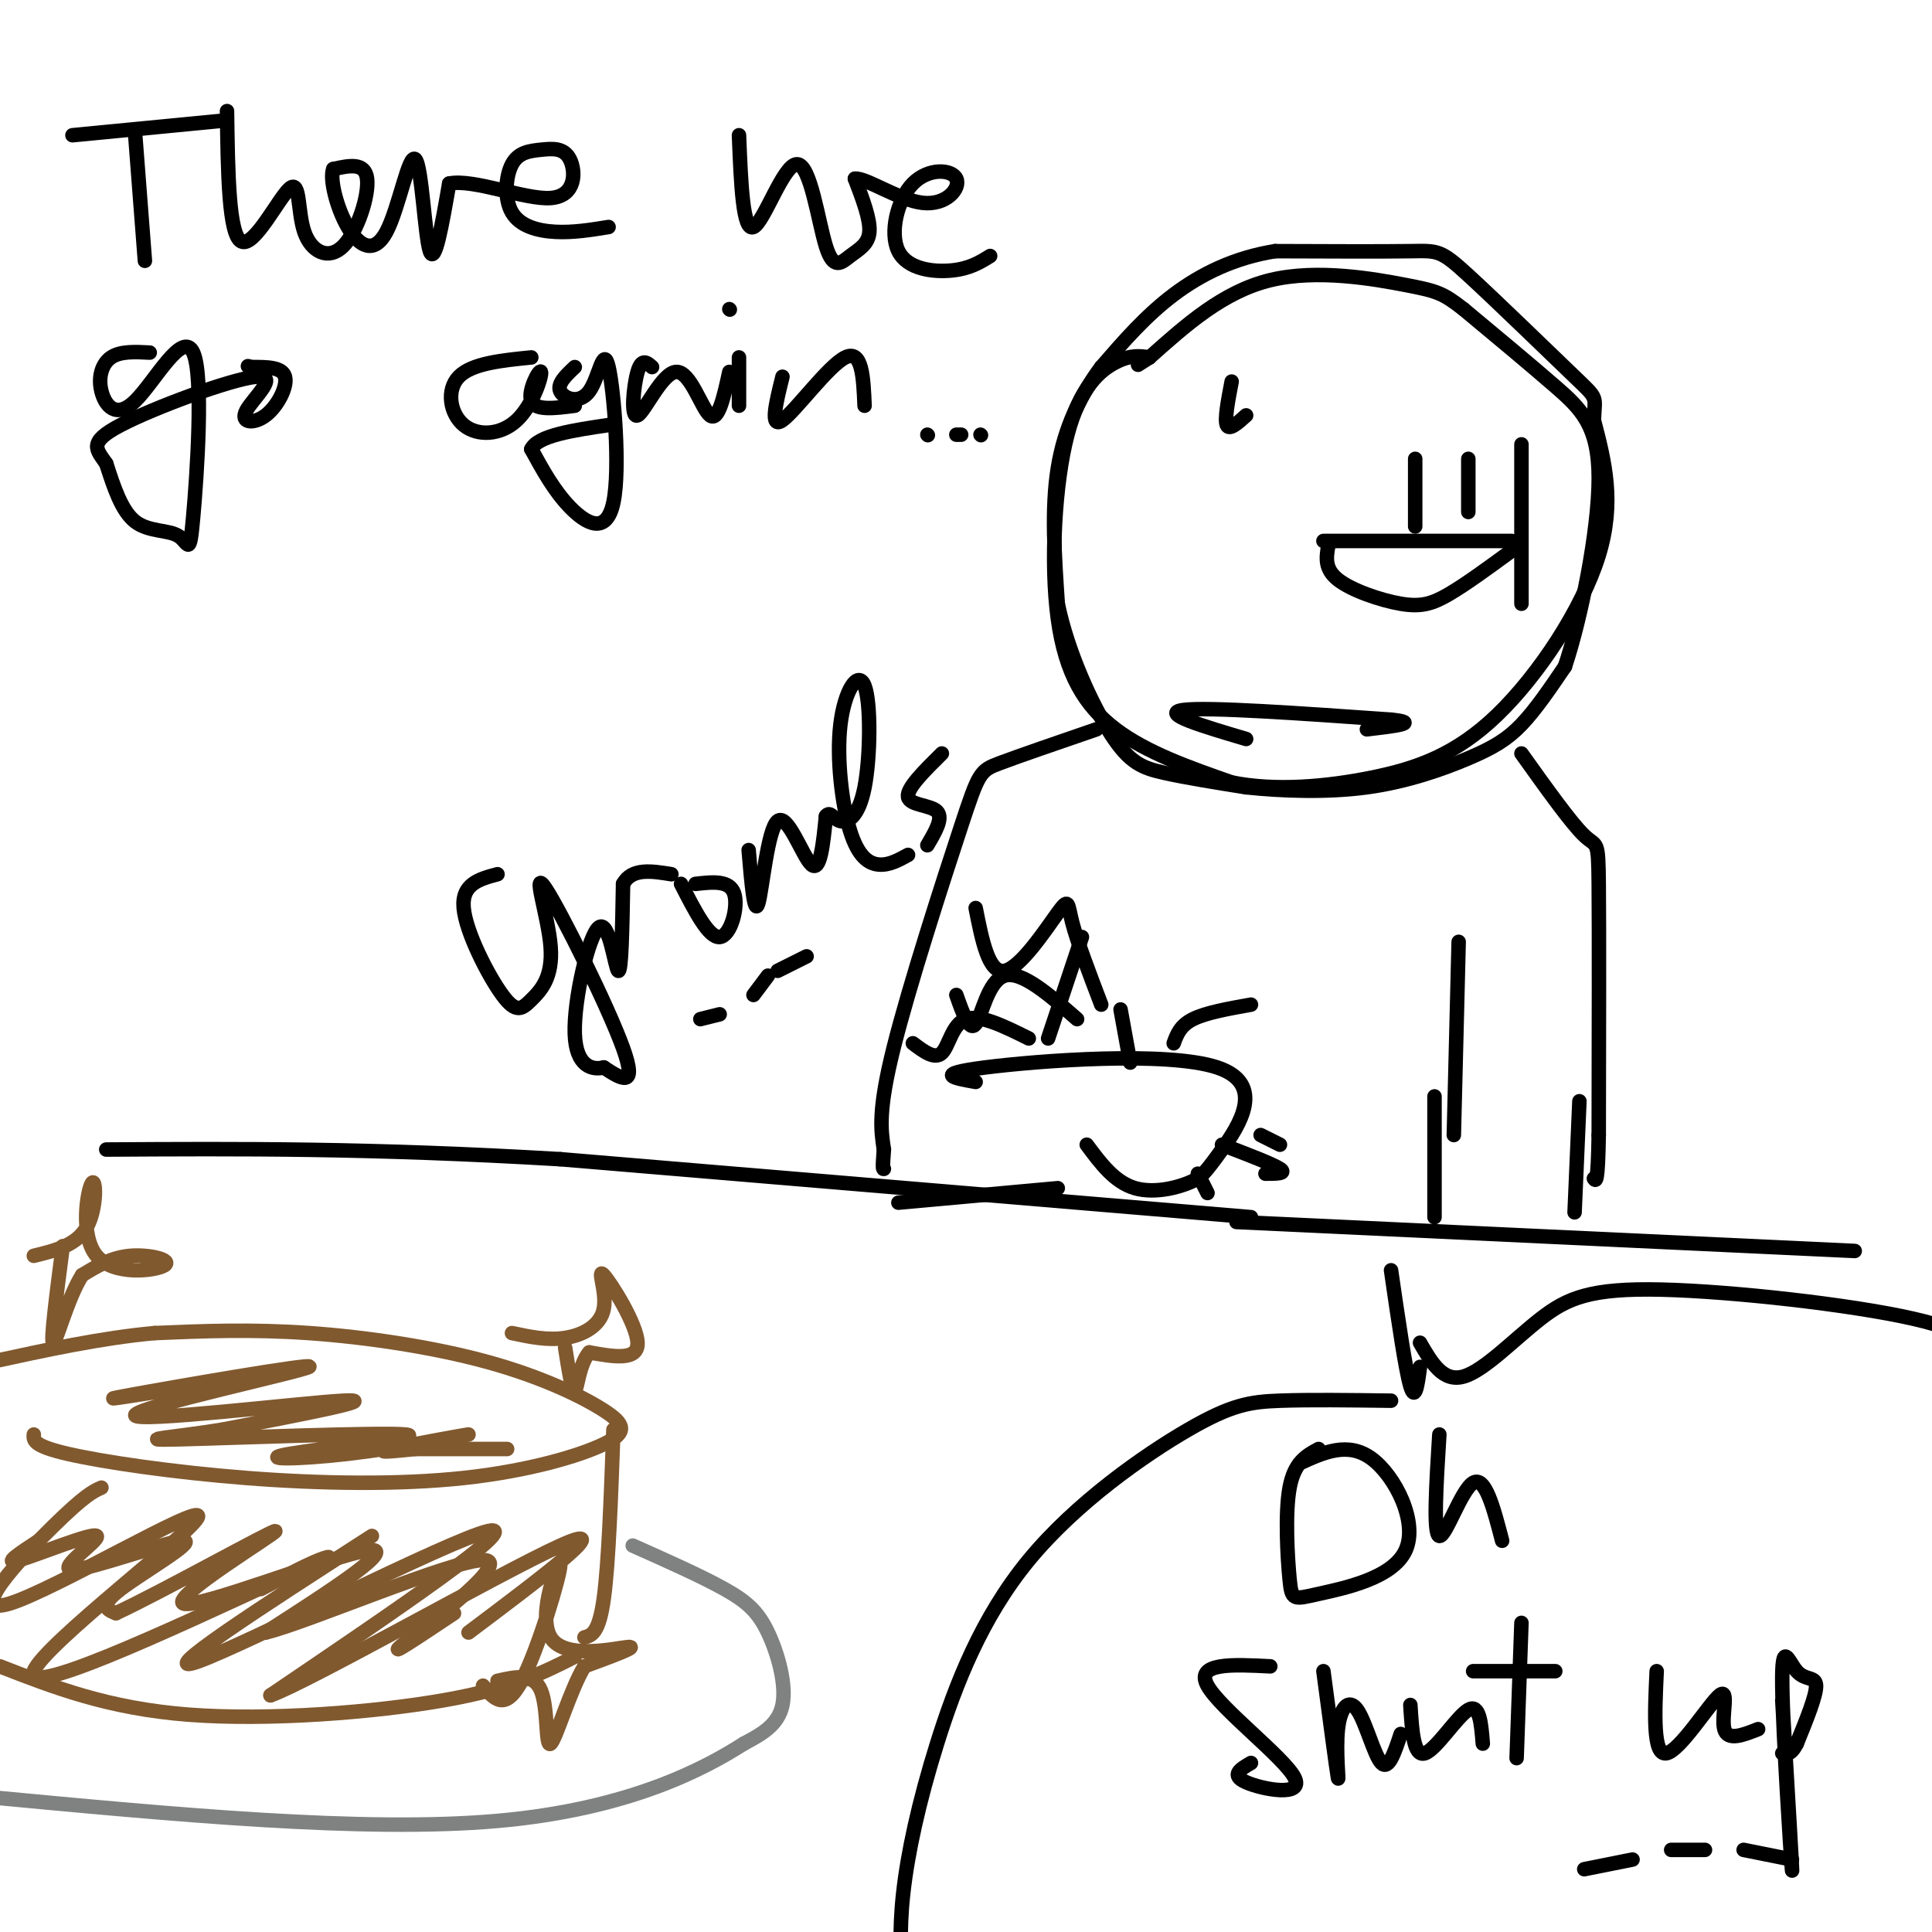 <svg viewBox='0 0 400 400' version='1.1' xmlns='http://www.w3.org/2000/svg' xmlns:xlink='http://www.w3.org/1999/xlink'><g fill='none' stroke='rgb(0,0,0)' stroke-width='3' stroke-linecap='round' stroke-linejoin='round'><path d='M238,74c-1.944,-0.290 -3.888,-0.581 -7,1c-3.112,1.581 -7.391,5.032 -10,15c-2.609,9.968 -3.549,26.453 -2,38c1.549,11.547 5.585,18.156 12,23c6.415,4.844 15.207,7.922 24,11'/><path d='M255,162c9.043,1.826 19.651,0.892 29,-1c9.349,-1.892 17.440,-4.740 26,-13c8.560,-8.260 17.589,-21.931 21,-33c3.411,-11.069 1.206,-19.534 -1,-28'/><path d='M330,87c0.171,-5.177 1.097,-4.120 -4,-9c-5.097,-4.880 -16.219,-15.699 -22,-21c-5.781,-5.301 -6.223,-5.086 -12,-5c-5.777,0.086 -16.888,0.043 -28,0'/><path d='M264,52c-8.356,1.333 -15.244,4.667 -21,9c-5.756,4.333 -10.378,9.667 -15,15'/><path d='M228,76c-4.333,5.756 -7.667,12.644 -9,21c-1.333,8.356 -0.667,18.178 0,28'/><path d='M219,125c2.036,10.000 7.125,21.000 11,27c3.875,6.000 6.536,7.000 11,8c4.464,1.000 10.732,2.000 17,3'/><path d='M258,163c7.166,0.754 16.581,1.140 25,0c8.419,-1.140 15.844,-3.807 21,-6c5.156,-2.193 8.045,-3.912 11,-7c2.955,-3.088 5.978,-7.544 9,-12'/><path d='M324,138c3.286,-9.738 7.000,-28.083 7,-39c-0.000,-10.917 -3.714,-14.405 -9,-19c-5.286,-4.595 -12.143,-10.298 -19,-16'/><path d='M303,64c-4.286,-3.357 -5.500,-3.750 -12,-5c-6.500,-1.250 -18.286,-3.357 -28,-1c-9.714,2.357 -17.357,9.179 -25,16'/><path d='M238,74c-4.167,2.667 -2.083,1.333 0,0'/><path d='M274,112c0.000,0.000 39.000,0.000 39,0'/><path d='M313,114c-4.738,3.470 -9.476,6.940 -13,9c-3.524,2.060 -5.833,2.708 -10,2c-4.167,-0.708 -10.190,-2.774 -13,-5c-2.810,-2.226 -2.405,-4.613 -2,-7'/><path d='M275,113c-0.333,-1.167 -0.167,-0.583 0,0'/><path d='M293,95c0.000,0.000 0.000,14.000 0,14'/><path d='M304,95c0.000,0.000 0.000,11.000 0,11'/><path d='M315,92c0.000,0.000 0.000,33.000 0,33'/><path d='M258,153c-9.000,-2.667 -18.000,-5.333 -13,-6c5.000,-0.667 24.000,0.667 43,2'/><path d='M288,149c6.333,0.667 0.667,1.333 -5,2'/><path d='M255,79c-0.750,3.917 -1.500,7.833 -1,9c0.500,1.167 2.250,-0.417 4,-2'/><path d='M15,28c0.000,0.000 31.000,-3.000 31,-3'/><path d='M28,28c0.000,0.000 2.000,26.000 2,26'/><path d='M47,23c0.175,12.877 0.350,25.754 3,27c2.650,1.246 7.774,-9.138 10,-11c2.226,-1.862 1.556,4.800 3,9c1.444,4.200 5.004,5.938 8,3c2.996,-2.938 5.427,-10.554 5,-14c-0.427,-3.446 -3.714,-2.723 -7,-2'/><path d='M69,35c-0.801,2.011 0.697,8.039 3,12c2.303,3.961 5.411,5.856 8,1c2.589,-4.856 4.659,-16.461 6,-15c1.341,1.461 1.955,15.989 3,19c1.045,3.011 2.523,-5.494 4,-14'/><path d='M93,38c5.059,-1.036 15.706,3.374 21,3c5.294,-0.374 5.233,-5.532 4,-8c-1.233,-2.468 -3.640,-2.247 -6,-2c-2.360,0.247 -4.674,0.520 -6,3c-1.326,2.480 -1.665,7.168 0,10c1.665,2.832 5.333,3.809 9,4c3.667,0.191 7.334,-0.405 11,-1'/><path d='M153,28c0.400,9.996 0.800,19.992 3,19c2.200,-0.992 6.200,-12.973 9,-13c2.800,-0.027 4.400,11.900 6,17c1.600,5.100 3.200,3.373 5,2c1.800,-1.373 3.800,-2.392 4,-5c0.200,-2.608 -1.400,-6.804 -3,-11'/><path d='M177,37c2.160,-0.305 9.058,4.432 14,5c4.942,0.568 7.926,-3.033 7,-5c-0.926,-1.967 -5.764,-2.300 -9,1c-3.236,3.300 -4.871,10.235 -3,14c1.871,3.765 7.249,4.362 11,4c3.751,-0.362 5.876,-1.681 8,-3'/><path d='M31,73c-3.039,-0.156 -6.079,-0.313 -8,1c-1.921,1.313 -2.725,4.095 -2,7c0.725,2.905 2.978,5.932 7,2c4.022,-3.932 9.813,-14.824 12,-10c2.188,4.824 0.772,25.365 0,34c-0.772,8.635 -0.900,5.363 -3,4c-2.100,-1.363 -6.171,-0.818 -9,-3c-2.829,-2.182 -4.414,-7.091 -6,-12'/><path d='M22,96c-1.992,-2.961 -3.971,-4.363 3,-8c6.971,-3.637 22.893,-9.511 28,-10c5.107,-0.489 -0.600,4.405 -2,7c-1.400,2.595 1.508,2.891 4,1c2.492,-1.891 4.569,-5.969 4,-8c-0.569,-2.031 -3.785,-2.016 -7,-2'/><path d='M52,76c-1.167,-0.333 -0.583,-0.167 0,0'/><path d='M110,74c-6.168,0.621 -12.336,1.243 -15,4c-2.664,2.757 -1.824,7.650 1,10c2.824,2.350 7.633,2.156 11,-1c3.367,-3.156 5.291,-9.273 5,-10c-0.291,-0.727 -2.797,3.935 -2,6c0.797,2.065 4.899,1.532 9,1'/><path d='M119,76c-1.850,1.741 -3.700,3.483 -3,5c0.700,1.517 3.950,2.810 6,0c2.050,-2.810 2.900,-9.722 4,-5c1.100,4.722 2.450,21.079 1,28c-1.450,6.921 -5.700,4.406 -9,1c-3.300,-3.406 -5.650,-7.703 -8,-12'/><path d='M110,93c1.333,-2.833 8.667,-3.917 16,-5'/><path d='M135,76c-1.075,-0.955 -2.150,-1.911 -3,1c-0.850,2.911 -1.475,9.687 0,9c1.475,-0.687 5.051,-8.839 8,-9c2.949,-0.161 5.271,7.668 7,9c1.729,1.332 2.864,-3.834 4,-9'/><path d='M153,74c0.000,4.750 0.000,9.500 0,10c0.000,0.500 0.000,-3.250 0,-7'/><path d='M151,64c0.000,0.000 0.100,0.100 0.1,0.1'/><path d='M162,78c-1.356,5.467 -2.711,10.933 0,9c2.711,-1.933 9.489,-11.267 13,-13c3.511,-1.733 3.756,4.133 4,10'/><path d='M192,90c0.000,0.000 0.100,0.100 0.1,0.1'/><path d='M198,90c0.000,0.000 1.000,0.000 1,0'/><path d='M203,90c0.000,0.000 0.100,0.100 0.1,0.1'/><path d='M315,156c5.156,7.222 10.311,14.444 13,17c2.689,2.556 2.911,0.444 3,10c0.089,9.556 0.044,30.778 0,52'/><path d='M331,235c-0.167,10.167 -0.583,9.583 -1,9'/><path d='M302,195c0.000,0.000 -1.000,40.000 -1,40'/><path d='M202,224c-4.524,-0.798 -9.048,-1.595 2,-3c11.048,-1.405 37.667,-3.417 48,0c10.333,3.417 4.381,12.262 1,17c-3.381,4.738 -4.190,5.369 -5,6'/><path d='M248,244c-3.222,1.778 -8.778,3.222 -13,2c-4.222,-1.222 -7.111,-5.111 -10,-9'/><path d='M243,216c0.667,-1.833 1.333,-3.667 4,-5c2.667,-1.333 7.333,-2.167 12,-3'/><path d='M261,235c0.000,0.000 4.000,2.000 4,2'/><path d='M253,237c5.250,2.000 10.500,4.000 12,5c1.500,1.000 -0.750,1.000 -3,1'/><path d='M224,194c0.000,0.000 -7.000,21.000 -7,21'/><path d='M227,151c-7.952,2.732 -15.905,5.464 -20,7c-4.095,1.536 -4.333,1.875 -8,13c-3.667,11.125 -10.762,33.036 -14,46c-3.238,12.964 -2.619,16.982 -2,21'/><path d='M183,238c-0.333,4.167 -0.167,4.083 0,4'/><path d='M186,249c0.000,0.000 33.000,-3.000 33,-3'/><path d='M248,243c0.000,0.000 2.000,4.000 2,4'/><path d='M297,227c0.000,0.000 0.000,25.000 0,25'/><path d='M327,228c0.000,0.000 -1.000,23.000 -1,23'/><path d='M256,253c0.000,0.000 128.000,6.000 128,6'/><path d='M259,252c0.000,0.000 -143.000,-12.000 -143,-12'/><path d='M116,240c-39.500,-2.333 -66.750,-2.167 -94,-2'/><path d='M228,208c-2.488,-6.524 -4.976,-13.048 -6,-17c-1.024,-3.952 -0.583,-5.333 -3,-2c-2.417,3.333 -7.690,11.381 -11,12c-3.310,0.619 -4.655,-6.190 -6,-13'/><path d='M223,211c-5.756,-5.044 -11.511,-10.089 -15,-9c-3.489,1.089 -4.711,8.311 -6,10c-1.289,1.689 -2.644,-2.156 -4,-6'/><path d='M213,215c-5.067,-2.511 -10.133,-5.022 -13,-4c-2.867,1.022 -3.533,5.578 -5,7c-1.467,1.422 -3.733,-0.289 -6,-2'/><path d='M103,181c-3.727,0.995 -7.454,1.991 -7,7c0.454,5.009 5.087,14.033 8,18c2.913,3.967 4.104,2.878 6,1c1.896,-1.878 4.498,-4.545 4,-11c-0.498,-6.455 -4.096,-16.700 -1,-12c3.096,4.700 12.884,24.343 16,33c3.116,8.657 -0.442,6.329 -4,4'/><path d='M125,221c-2.220,0.568 -5.770,-0.013 -6,-7c-0.230,-6.987 2.861,-20.381 5,-22c2.139,-1.619 3.325,8.537 4,9c0.675,0.463 0.837,-8.769 1,-18'/><path d='M129,183c1.833,-3.333 5.917,-2.667 10,-2'/><path d='M141,183c2.867,5.600 5.733,11.200 8,11c2.267,-0.200 3.933,-6.200 3,-9c-0.933,-2.800 -4.467,-2.400 -8,-2'/><path d='M155,176c0.583,6.899 1.167,13.798 2,11c0.833,-2.798 1.917,-15.292 4,-17c2.083,-1.708 5.167,7.369 7,9c1.833,1.631 2.417,-4.185 3,-10'/><path d='M171,169c0.863,-1.249 1.520,0.630 3,1c1.480,0.370 3.784,-0.768 5,-7c1.216,-6.232 1.345,-17.560 0,-21c-1.345,-3.440 -4.165,1.006 -5,8c-0.835,6.994 0.314,16.537 2,22c1.686,5.463 3.910,6.847 6,7c2.090,0.153 4.045,-0.923 6,-2'/><path d='M145,211c0.000,0.000 4.000,-1.000 4,-1'/><path d='M156,206c0.000,0.000 3.000,-4.000 3,-4'/><path d='M161,201c0.000,0.000 6.000,-3.000 6,-3'/><path d='M195,156c-3.667,3.622 -7.333,7.244 -7,9c0.333,1.756 4.667,1.644 6,3c1.333,1.356 -0.333,4.178 -2,7'/><path d='M288,263c1.500,10.333 3.000,20.667 4,24c1.000,3.333 1.500,-0.333 2,-4'/><path d='M294,278c2.359,4.102 4.718,8.204 9,7c4.282,-1.204 10.488,-7.715 16,-12c5.512,-4.285 10.330,-6.346 25,-6c14.670,0.346 39.191,3.099 52,6c12.809,2.901 13.904,5.951 15,9'/><path d='M288,290c-8.431,-0.111 -16.862,-0.222 -23,0c-6.138,0.222 -9.982,0.778 -19,6c-9.018,5.222 -23.211,15.111 -33,27c-9.789,11.889 -15.174,25.778 -19,38c-3.826,12.222 -6.093,22.778 -7,31c-0.907,8.222 -0.453,14.111 0,20'/><path d='M273,300c-2.509,1.353 -5.017,2.705 -6,8c-0.983,5.295 -0.440,14.532 0,19c0.440,4.468 0.778,4.167 6,3c5.222,-1.167 15.329,-3.199 18,-9c2.671,-5.801 -2.094,-15.372 -7,-19c-4.906,-3.628 -9.953,-1.314 -15,1'/><path d='M298,297c-0.644,10.356 -1.289,20.711 0,21c1.289,0.289 4.511,-9.489 7,-11c2.489,-1.511 4.244,5.244 6,12'/><path d='M263,345c-7.833,-0.405 -15.667,-0.810 -13,4c2.667,4.810 15.833,14.833 18,19c2.167,4.167 -6.667,2.476 -10,1c-3.333,-1.476 -1.167,-2.738 1,-4'/><path d='M274,346c1.356,10.212 2.711,20.424 3,22c0.289,1.576 -0.490,-5.485 0,-10c0.490,-4.515 2.247,-6.485 4,-4c1.753,2.485 3.501,9.424 5,11c1.499,1.576 2.750,-2.212 4,-6'/><path d='M292,353c0.333,5.378 0.667,10.756 3,10c2.333,-0.756 6.667,-7.644 9,-9c2.333,-1.356 2.667,2.822 3,7'/><path d='M315,336c0.000,0.000 -1.000,28.000 -1,28'/><path d='M305,346c0.000,0.000 17.000,0.000 17,0'/><path d='M343,346c-0.411,8.750 -0.821,17.500 2,17c2.821,-0.500 8.875,-10.250 11,-12c2.125,-1.750 0.321,4.500 1,7c0.679,2.500 3.839,1.250 7,0'/><path d='M369,352c1.124,19.000 2.249,38.000 2,35c-0.249,-3.000 -1.871,-28.000 -2,-38c-0.129,-10.000 1.234,-5.000 3,-3c1.766,2.000 3.933,1.000 4,3c0.067,2.000 -1.967,7.000 -4,12'/><path d='M372,361c-1.167,2.333 -2.083,2.167 -3,2'/><path d='M328,387c0.000,0.000 10.000,-2.000 10,-2'/><path d='M346,383c0.000,0.000 7.000,0.000 7,0'/><path d='M361,383c0.000,0.000 10.000,2.000 10,2'/><path d='M232,209c0.000,0.000 2.000,11.000 2,11'/></g>
<g fill='none' stroke='rgb(129,89,47)' stroke-width='3' stroke-linecap='round' stroke-linejoin='round'><path d='M7,297c-0.093,1.171 -0.185,2.342 7,4c7.185,1.658 21.648,3.803 37,5c15.352,1.197 31.592,1.444 45,0c13.408,-1.444 23.985,-4.580 29,-7c5.015,-2.420 4.468,-4.123 0,-7c-4.468,-2.877 -12.857,-6.928 -24,-10c-11.143,-3.072 -25.041,-5.163 -37,-6c-11.959,-0.837 -21.980,-0.418 -32,0'/><path d='M32,276c-11.000,1.000 -22.500,3.500 -34,6'/><path d='M127,296c-0.500,13.917 -1.000,27.833 -2,35c-1.000,7.167 -2.500,7.583 -4,8'/><path d='M119,343c-6.378,3.244 -12.756,6.489 -27,9c-14.244,2.511 -36.356,4.289 -53,3c-16.644,-1.289 -27.822,-5.644 -39,-10'/><path d='M8,319c-3.868,2.537 -7.737,5.074 -4,4c3.737,-1.074 15.079,-5.760 16,-5c0.921,0.760 -8.578,6.967 -5,7c3.578,0.033 20.232,-6.106 23,-6c2.768,0.106 -8.352,6.459 -13,10c-4.648,3.541 -2.824,4.271 -1,5'/><path d='M24,334c9.144,-4.215 32.502,-17.254 33,-17c0.498,0.254 -21.866,13.799 -19,15c2.866,1.201 30.962,-9.943 38,-11c7.038,-1.057 -6.981,7.971 -21,17'/><path d='M55,338c8.000,-1.845 38.500,-14.958 45,-15c6.500,-0.042 -11.000,12.988 -16,17c-5.000,4.012 2.500,-0.994 10,-6'/><path d='M46,286c-14.230,2.284 -28.459,4.568 -20,3c8.459,-1.568 39.608,-6.987 38,-6c-1.608,0.987 -35.971,8.381 -36,10c-0.029,1.619 34.278,-2.537 43,-3c8.722,-0.463 -8.139,2.769 -25,6'/><path d='M46,296c-9.167,1.501 -19.583,2.255 -9,2c10.583,-0.255 42.166,-1.518 47,-1c4.834,0.518 -17.080,2.815 -24,4c-6.920,1.185 1.156,1.256 12,0c10.844,-1.256 24.458,-3.838 25,-4c0.542,-0.162 -11.988,2.097 -16,3c-4.012,0.903 0.494,0.452 5,0'/><path d='M86,300c4.000,0.000 11.500,0.000 19,0'/><path d='M106,276c3.671,0.781 7.343,1.563 11,1c3.657,-0.563 7.300,-2.470 8,-6c0.700,-3.530 -1.542,-8.681 0,-7c1.542,1.681 6.869,10.195 7,14c0.131,3.805 -4.935,2.903 -10,2'/><path d='M122,280c-2.133,2.489 -2.467,7.711 -3,8c-0.533,0.289 -1.267,-4.356 -2,-9'/><path d='M7,260c4.442,-1.084 8.884,-2.168 11,-6c2.116,-3.832 1.907,-10.414 1,-9c-0.907,1.414 -2.511,10.822 1,15c3.511,4.178 12.138,3.125 14,2c1.862,-1.125 -3.039,-2.321 -7,-2c-3.961,0.321 -6.980,2.161 -10,4'/><path d='M17,264c-2.978,4.622 -5.422,14.178 -6,14c-0.578,-0.178 0.711,-10.089 2,-20'/><path d='M100,349c2.273,2.740 4.545,5.480 8,-1c3.455,-6.480 8.091,-22.180 8,-24c-0.091,-1.820 -4.909,10.241 -2,15c2.909,4.759 13.545,2.217 16,2c2.455,-0.217 -3.273,1.892 -9,4'/><path d='M121,345c-2.964,4.869 -5.875,15.042 -7,16c-1.125,0.958 -0.464,-7.298 -2,-11c-1.536,-3.702 -5.268,-2.851 -9,-2'/></g>
<g fill='none' stroke='rgb(128,130,130)' stroke-width='3' stroke-linecap='round' stroke-linejoin='round'><path d='M131,320c7.149,3.185 14.298,6.369 19,9c4.702,2.631 6.958,4.708 9,9c2.042,4.292 3.869,10.798 3,15c-0.869,4.202 -4.435,6.101 -8,8'/><path d='M154,361c-7.867,5.022 -23.533,13.578 -51,16c-27.467,2.422 -66.733,-1.289 -106,-5'/></g>
<g fill='none' stroke='rgb(129,89,47)' stroke-width='3' stroke-linecap='round' stroke-linejoin='round'><path d='M21,308c-1.670,0.737 -3.340,1.474 -10,8c-6.660,6.526 -18.311,18.842 -9,16c9.311,-2.842 39.584,-20.842 39,-18c-0.584,2.842 -32.024,26.526 -34,32c-1.976,5.474 25.512,-7.263 53,-20'/><path d='M60,326c10.111,-4.044 8.889,-4.156 6,-3c-2.889,1.156 -7.444,3.578 -12,6'/><path d='M77,318c-22.867,14.733 -45.733,29.467 -36,26c9.733,-3.467 52.067,-25.133 60,-27c7.933,-1.867 -18.533,16.067 -45,34'/><path d='M56,351c7.178,-2.400 47.622,-25.400 60,-31c12.378,-5.600 -3.311,6.200 -19,18'/></g>
</svg>